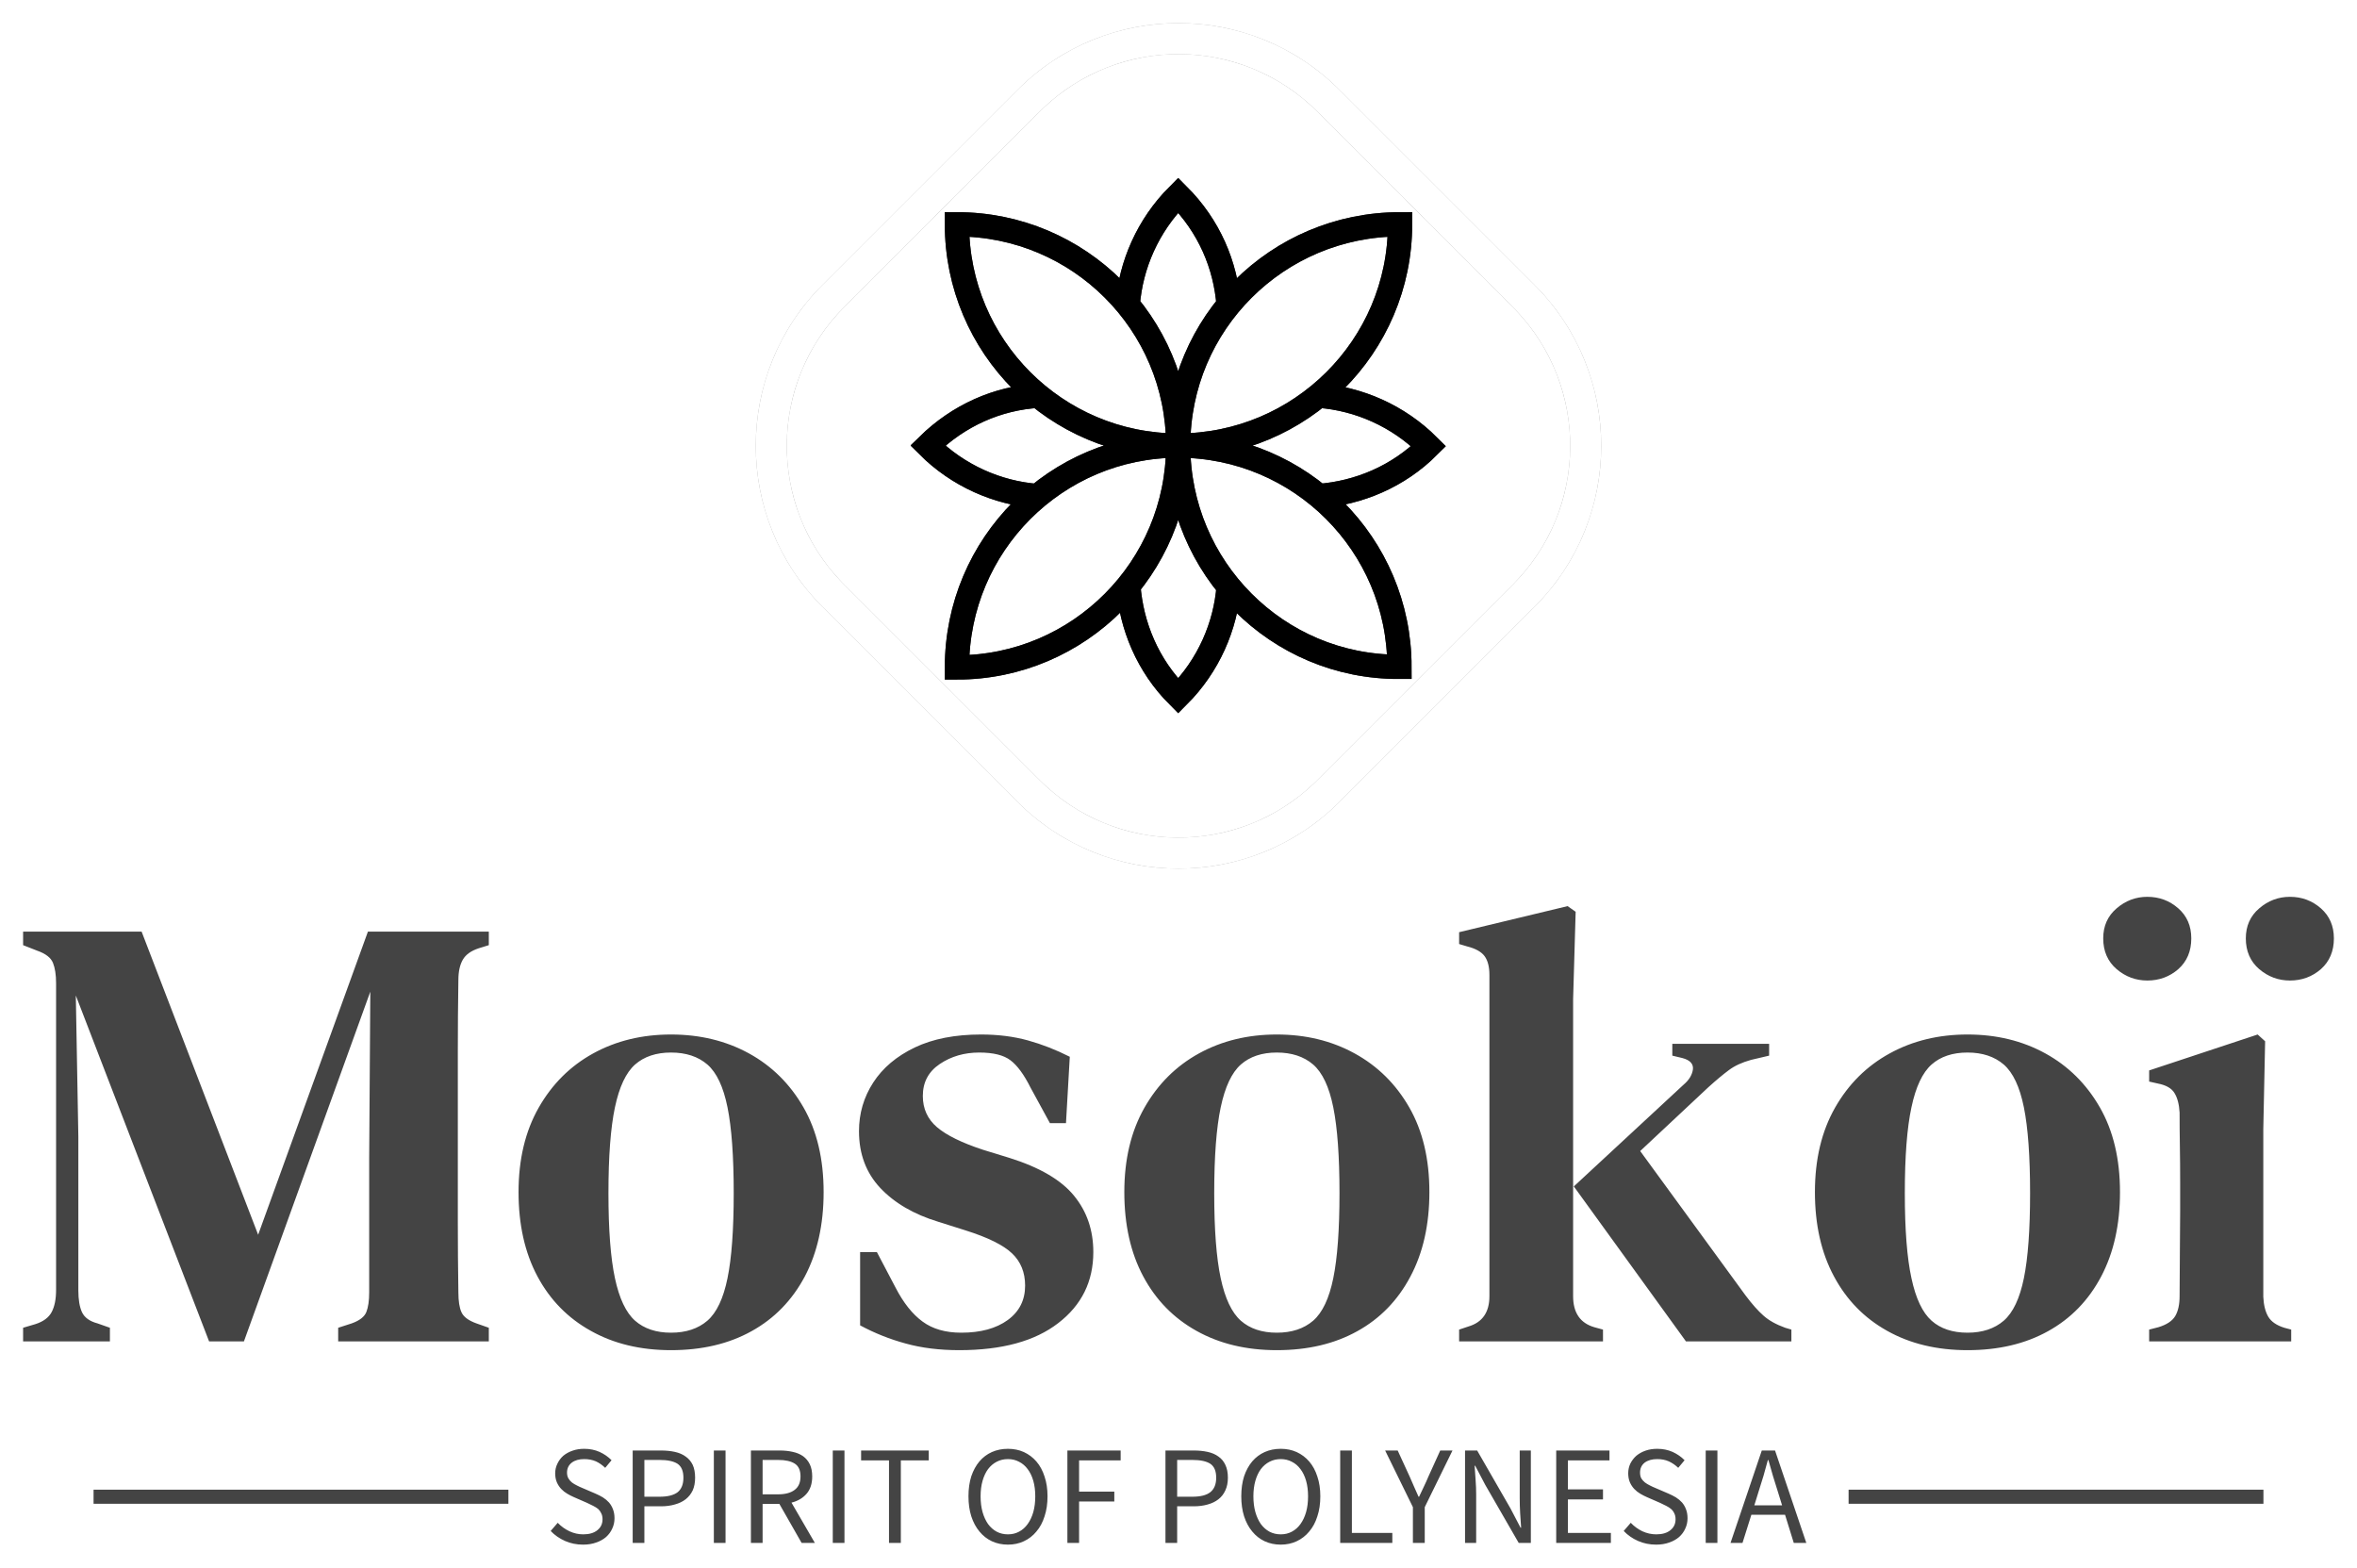 <?xml version="1.0" encoding="UTF-8"?> <svg xmlns="http://www.w3.org/2000/svg" xmlns:xlink="http://www.w3.org/1999/xlink" version="1.0" x="0" y="0" width="2400" height="1596.221" viewBox="86.365 69.375 167.27 111.25" preserveAspectRatio="xMidYMid meet" color-interpolation-filters="sRGB"><g><defs><linearGradient id="92" x1="0%" y1="0%" x2="100%" y2="0%"><stop offset="0%" stop-color="#fa71cd"></stop><stop offset="100%" stop-color="#9b59b6"></stop></linearGradient><linearGradient id="93" x1="0%" y1="0%" x2="100%" y2="0%"><stop offset="0%" stop-color="#f9d423"></stop><stop offset="100%" stop-color="#f83600"></stop></linearGradient><linearGradient id="94" x1="0%" y1="0%" x2="100%" y2="0%"><stop offset="0%" stop-color="#0064d2"></stop><stop offset="100%" stop-color="#1cb0f6"></stop></linearGradient><linearGradient id="95" x1="0%" y1="0%" x2="100%" y2="0%"><stop offset="0%" stop-color="#f00978"></stop><stop offset="100%" stop-color="#3f51b1"></stop></linearGradient><linearGradient id="96" x1="0%" y1="0%" x2="100%" y2="0%"><stop offset="0%" stop-color="#7873f5"></stop><stop offset="100%" stop-color="#ec77ab"></stop></linearGradient><linearGradient id="97" x1="0%" y1="0%" x2="100%" y2="0%"><stop offset="0%" stop-color="#f9d423"></stop><stop offset="100%" stop-color="#e14fad"></stop></linearGradient><linearGradient id="98" x1="0%" y1="0%" x2="100%" y2="0%"><stop offset="0%" stop-color="#009efd"></stop><stop offset="100%" stop-color="#2af598"></stop></linearGradient><linearGradient id="99" x1="0%" y1="0%" x2="100%" y2="0%"><stop offset="0%" stop-color="#ffcc00"></stop><stop offset="100%" stop-color="#00b140"></stop></linearGradient><linearGradient id="100" x1="0%" y1="0%" x2="100%" y2="0%"><stop offset="0%" stop-color="#d51007"></stop><stop offset="100%" stop-color="#ff8177"></stop></linearGradient><linearGradient id="102" x1="0%" y1="0%" x2="100%" y2="0%"><stop offset="0%" stop-color="#a2b6df"></stop><stop offset="100%" stop-color="#0c3483"></stop></linearGradient><linearGradient id="103" x1="0%" y1="0%" x2="100%" y2="0%"><stop offset="0%" stop-color="#7ac5d8"></stop><stop offset="100%" stop-color="#eea2a2"></stop></linearGradient><linearGradient id="104" x1="0%" y1="0%" x2="100%" y2="0%"><stop offset="0%" stop-color="#00ecbc"></stop><stop offset="100%" stop-color="#007adf"></stop></linearGradient><linearGradient id="105" x1="0%" y1="0%" x2="100%" y2="0%"><stop offset="0%" stop-color="#b88746"></stop><stop offset="100%" stop-color="#fdf5a6"></stop></linearGradient></defs><g fill="#444" class="icon-text-wrapper icon-svg-group iconsvg" transform="translate(88.005,71.015)"><g fill="#444" class="iconsvg-imagesvg icon_container" transform="translate(51.995,0)"><rect fill="#444" fill-opacity="0" stroke-width="2" x="0" y="0" width="60" height="60" class="image-rect"></rect><svg viewBox="0 0 60 60" x="0" y="0" width="60" height="60" class="image-svg-svg bn" style="overflow: visible;"><g><g mask="url(#d9e96236-a266-498e-9755-3c4568d867b7)"><svg xmlns="http://www.w3.org/2000/svg" viewBox="0.113 0.113 81.775 81.775" style="overflow: visible;" width="60" height="60" x="0" y="0" filter="url(#gjJ43bY_3pK5F4xWALyFP)"><g transform="scale(1, 1) skewX(0)"><path d="M56.556 6.556l18.888 18.888c8.591 8.591 8.591 22.52 0 31.112L56.556 75.444c-8.591 8.591-22.52 8.591-31.112 0L6.556 56.556c-8.591-8.591-8.591-22.52 0-31.112L25.444 6.556c8.591-8.591 22.52-8.591 31.112 0zm-2.121 2.122c-7.332-7.332-19.164-7.42-26.603-.262l-.267.262L8.678 27.565c-7.332 7.332-7.42 19.164-.262 26.603l.262.267 18.887 18.887c7.332 7.332 19.164 7.42 26.603.262l.267-.262 18.887-18.887c7.332-7.332 7.42-19.164.262-26.603l-.262-.267L54.435 8.678z"></path></g><defs><filter id="gjJ43bY_3pK5F4xWALyFP"><feColorMatrix type="matrix" values="0 0 0 0 0.266 0 0 0 0 0.266 0 0 0 0 0.266 0 0 0 1 0"></feColorMatrix></filter></defs></svg></g><g filter="url(#colors4734088207)"><svg xmlns="http://www.w3.org/2000/svg" viewBox="0 0 88.1 88.1" width="38" height="38" x="11" y="11" class="image-svg-icon"><path d="M7.6 80.5C7.6 60.3 23.9 44 44 44s36.4 16.3 36.4 36.4C60.3 80.5 44 64.1 44 44S60.3 7.6 80.5 7.6C80.5 27.7 64.1 44 44 44S7.6 27.7 7.6 7.6C27.7 7.6 44 23.9 44 44S27.7 80.5 7.6 80.5zm44.7-59.6c-.5-6.6-3.2-13-8.3-18.1-5 5-7.8 11.5-8.3 18M21 35.8C14.3 36.2 7.9 39 2.8 44c5 5 11.5 7.8 18 8.3m15 14.8c.5 6.6 3.2 13.1 8.2 18.1 5-5 7.8-11.5 8.3-18m14.8-14.9c6.6-.5 13.1-3.2 18.1-8.2-5-5-11.5-7.8-18-8.3" fill="none" stroke="#333" stroke-width="4" stroke-miterlimit="10"></path></svg></g></g><mask id="d9e96236-a266-498e-9755-3c4568d867b7"><g fill="white"><svg xmlns="http://www.w3.org/2000/svg" viewBox="0.113 0.113 81.775 81.775" style="overflow: visible;" width="60" height="60" x="0" y="0"><g transform="scale(1, 1) skewX(0)"><path d="M56.556 6.556l18.888 18.888c8.591 8.591 8.591 22.52 0 31.112L56.556 75.444c-8.591 8.591-22.52 8.591-31.112 0L6.556 56.556c-8.591-8.591-8.591-22.52 0-31.112L25.444 6.556c8.591-8.591 22.52-8.591 31.112 0zm-2.121 2.122c-7.332-7.332-19.164-7.42-26.603-.262l-.267.262L8.678 27.565c-7.332 7.332-7.42 19.164-.262 26.603l.262.267 18.887 18.887c7.332 7.332 19.164 7.42 26.603.262l.267-.262 18.887-18.887c7.332-7.332 7.42-19.164.262-26.603l-.262-.267L54.435 8.678z"></path></g><defs></defs></svg></g><g fill="black" filter="url(#680e3c26-ef23-4ed5-9afa-eba9a34dd066)"><svg xmlns="http://www.w3.org/2000/svg" viewBox="0 0 88.1 88.1" width="38" height="38" x="11" y="11" class="image-svg-icon"><path d="M7.6 80.5C7.6 60.3 23.9 44 44 44s36.4 16.3 36.4 36.4C60.3 80.5 44 64.1 44 44S60.3 7.6 80.5 7.6C80.5 27.7 64.1 44 44 44S7.6 27.7 7.6 7.6C27.7 7.6 44 23.9 44 44S27.7 80.5 7.6 80.5zm44.7-59.6c-.5-6.6-3.2-13-8.3-18.1-5 5-7.8 11.5-8.3 18M21 35.8C14.3 36.2 7.9 39 2.8 44c5 5 11.5 7.8 18 8.3m15 14.8c.5 6.6 3.2 13.1 8.2 18.1 5-5 7.8-11.5 8.3-18m14.8-14.9c6.6-.5 13.1-3.2 18.1-8.2-5-5-11.5-7.8-18-8.3" fill="none" stroke="black" stroke-width="4" stroke-miterlimit="10"></path></svg></g><defs><filter id="680e3c26-ef23-4ed5-9afa-eba9a34dd066"><feGaussianBlur in="SourceGraphic" stdDeviation="1.26"></feGaussianBlur><feComponentTransfer><feFuncA type="discrete"></feFuncA></feComponentTransfer></filter></defs></mask></svg><defs><filter id="colors4734088207"><feColorMatrix type="matrix" values="0 0 0 0 0.266 0 0 0 0 0.266 0 0 0 0 0.266 0 0 0 1 0" class="icon-feColorMatrix "></feColorMatrix></filter><filter id="colorsf9622904172"><feColorMatrix type="matrix" values="0 0 0 0 0.996 0 0 0 0 0.996 0 0 0 0 0.996 0 0 0 1 0" class="icon-fecolormatrix"></feColorMatrix></filter><filter id="colorsb5458291791"><feColorMatrix type="matrix" values="0 0 0 0 0 0 0 0 0 0 0 0 0 0 0 0 0 0 1 0" class="icon-fecolormatrix"></feColorMatrix></filter></defs></g><g transform="translate(0,62)"><g fill-rule="" class="tp-name iconsvg-namesvg" transform="translate(0,0)"><g transform="scale(1)"><g><path d="M7.08 0L0.92 0 0.92-0.97 1.8-1.23Q2.64-1.5 2.95-2.09 3.26-2.68 3.26-3.65L3.26-3.65 3.26-25.43Q3.26-26.31 3.04-26.86 2.82-27.41 1.94-27.72L1.94-27.72 0.92-28.12 0.92-29.08 9.33-29.08 17.6-7.57 25.39-29.08 33.97-29.08 33.97-28.12 33.26-27.9Q32.43-27.63 32.12-27.08 31.81-26.53 31.81-25.65L31.81-25.65Q31.77-23.1 31.77-20.57 31.77-18.04 31.77-15.44L31.77-15.44 31.77-13.64Q31.77-11.09 31.77-8.54 31.77-5.98 31.81-3.48L31.81-3.48Q31.81-2.55 32.03-2.07 32.25-1.58 33.09-1.28L33.09-1.28 33.97-0.97 33.97 0 23.28 0 23.28-0.97 24.24-1.28Q25.08-1.58 25.28-2.09 25.48-2.6 25.48-3.48L25.48-3.48 25.48-13.02 25.56-24.82 16.59 0 14.12 0 4.66-24.55 4.84-14.52 4.84-3.61Q4.84-2.64 5.1-2.07 5.37-1.5 6.2-1.28L6.2-1.28 7.08-0.97 7.08 0ZM46.9 0.62L46.9 0.62Q43.65 0.62 41.21-0.75 38.76-2.11 37.42-4.62 36.08-7.13 36.08-10.6L36.08-10.6Q36.08-14.08 37.51-16.59 38.94-19.1 41.38-20.44 43.82-21.78 46.9-21.78L46.9-21.78Q49.98-21.78 52.43-20.44 54.87-19.1 56.3-16.61 57.73-14.12 57.73-10.6L57.73-10.6Q57.73-7.13 56.39-4.6 55.04-2.07 52.62-0.73 50.2 0.62 46.9 0.62ZM46.9-0.62L46.9-0.62Q48.49-0.62 49.48-1.47 50.47-2.33 50.91-4.49 51.35-6.64 51.35-10.52L51.35-10.52Q51.35-14.43 50.91-16.61 50.47-18.79 49.48-19.65 48.49-20.5 46.9-20.5L46.9-20.5Q45.32-20.5 44.35-19.65 43.38-18.79 42.92-16.61 42.46-14.43 42.46-10.52L42.46-10.52Q42.46-6.64 42.92-4.49 43.38-2.33 44.35-1.47 45.32-0.62 46.9-0.62ZM67.36 0.62L67.36 0.62Q65.25 0.62 63.56 0.15 61.86-0.31 60.32-1.14L60.32-1.14 60.32-6.34 61.51-6.34 62.83-3.83Q63.67-2.2 64.75-1.41 65.82-0.62 67.5-0.62L67.5-0.62Q69.56-0.62 70.8-1.52 72.03-2.42 72.03-3.96L72.03-3.96Q72.03-5.37 71.1-6.25 70.18-7.13 67.8-7.88L67.8-7.88 65.87-8.49Q63.27-9.28 61.75-10.89 60.24-12.5 60.24-14.92L60.24-14.92Q60.24-16.81 61.25-18.37 62.26-19.93 64.2-20.86 66.13-21.78 68.9-21.78L68.9-21.78Q70.71-21.78 72.23-21.36 73.74-20.94 75.2-20.2L75.2-20.2 74.93-15.49 73.79-15.49 72.42-18Q71.72-19.4 70.99-19.95 70.27-20.5 68.77-20.5L68.77-20.5Q67.19-20.5 65.98-19.69 64.77-18.88 64.77-17.42L64.77-17.42Q64.77-16.06 65.78-15.2 66.79-14.34 69.04-13.6L69.04-13.6 70.93-13.02Q74.14-12.01 75.5-10.34 76.87-8.67 76.87-6.34L76.87-6.34Q76.87-3.21 74.38-1.3 71.9 0.62 67.36 0.62ZM89.89 0.62L89.89 0.62Q86.64 0.62 84.19-0.75 81.75-2.11 80.41-4.62 79.07-7.13 79.07-10.6L79.07-10.6Q79.07-14.08 80.5-16.59 81.93-19.1 84.37-20.44 86.81-21.78 89.89-21.78L89.89-21.78Q92.97-21.78 95.41-20.44 97.86-19.1 99.29-16.61 100.72-14.12 100.72-10.6L100.72-10.6Q100.72-7.13 99.37-4.6 98.03-2.07 95.61-0.73 93.19 0.62 89.89 0.62ZM89.89-0.62L89.89-0.62Q91.48-0.62 92.47-1.47 93.46-2.33 93.9-4.49 94.34-6.64 94.34-10.52L94.34-10.52Q94.34-14.43 93.9-16.61 93.46-18.79 92.47-19.65 91.48-20.5 89.89-20.5L89.89-20.5Q88.31-20.5 87.34-19.65 86.37-18.79 85.91-16.61 85.45-14.43 85.45-10.52L85.45-10.52Q85.45-6.64 85.91-4.49 86.37-2.33 87.34-1.47 88.31-0.62 89.89-0.62ZM113.04 0L102.83 0 102.83-0.84 103.49-1.06Q104.98-1.5 104.98-3.21L104.98-3.21 104.98-26Q104.98-26.88 104.63-27.35 104.28-27.81 103.4-28.03L103.4-28.03 102.83-28.2 102.83-29.04 110.53-30.89 111.1-30.49 110.92-24.29 110.92-3.21Q110.92-1.45 112.42-1.01L112.42-1.01 113.04-0.84 113.04 0ZM126.41 0L118.93 0 110.97-11 118.76-18.22Q119.33-18.7 119.42-19.29 119.5-19.89 118.67-20.11L118.67-20.11 117.96-20.28 117.96-21.12 124.83-21.12 124.83-20.28 123.55-19.98Q122.58-19.71 121.97-19.25 121.35-18.79 120.52-18.04L120.52-18.04 115.68-13.51 123.16-3.26Q123.86-2.33 124.43-1.83 125-1.32 125.97-0.97L125.97-0.97 126.41-0.84 126.41 0ZM138.91 0.62L138.91 0.62Q135.65 0.62 133.21-0.75 130.77-2.11 129.43-4.62 128.08-7.13 128.08-10.6L128.08-10.6Q128.08-14.08 129.51-16.59 130.94-19.1 133.39-20.44 135.83-21.78 138.91-21.78L138.91-21.78Q141.99-21.78 144.43-20.44 146.87-19.1 148.3-16.61 149.73-14.12 149.73-10.6L149.73-10.6Q149.73-7.13 148.39-4.6 147.05-2.07 144.63-0.73 142.21 0.62 138.91 0.62ZM138.91-0.62L138.91-0.62Q140.49-0.62 141.48-1.47 142.47-2.33 142.91-4.49 143.35-6.64 143.35-10.52L143.35-10.52Q143.35-14.43 142.91-16.61 142.47-18.79 141.48-19.65 140.49-20.5 138.91-20.5L138.91-20.5Q137.32-20.5 136.36-19.65 135.39-18.79 134.93-16.61 134.46-14.43 134.46-10.52L134.46-10.52Q134.46-6.64 134.93-4.49 135.39-2.33 136.36-1.47 137.32-0.62 138.91-0.62ZM161.88 0L151.8 0 151.8-0.84 152.46-1.01Q153.34-1.28 153.65-1.8 153.96-2.33 153.96-3.21L153.96-3.21Q153.96-4.71 153.98-6.36 154-8.01 154-9.24L154-9.24 154-11.31Q154-12.67 153.98-13.84 153.96-15 153.96-16.24L153.96-16.24Q153.91-17.12 153.6-17.62 153.3-18.13 152.42-18.3L152.42-18.3 151.8-18.44 151.8-19.23 159.5-21.78 160.03-21.3 159.9-15.05 159.9-3.17Q159.94-2.29 160.25-1.76 160.56-1.23 161.39-0.97L161.39-0.97 161.88-0.84 161.88 0ZM161.79-25.61L161.79-25.61Q160.56-25.61 159.61-26.42 158.66-27.24 158.66-28.6L158.66-28.6Q158.66-29.92 159.61-30.73 160.56-31.55 161.79-31.55L161.79-31.55Q163.06-31.55 163.99-30.73 164.91-29.92 164.91-28.6L164.91-28.6Q164.91-27.24 163.99-26.42 163.06-25.61 161.79-25.61ZM151.67-25.61L151.67-25.61Q150.44-25.61 149.49-26.42 148.54-27.24 148.54-28.6L148.54-28.6Q148.54-29.92 149.49-30.73 150.44-31.55 151.67-31.55L151.67-31.55Q152.94-31.55 153.87-30.73 154.79-29.92 154.79-28.6L154.79-28.6Q154.79-27.24 153.87-26.42 152.94-25.61 151.67-25.61Z" transform="translate(-0.92, 31.55)"></path></g></g></g><g fill-rule="" class="tp-slogan iconsvg-slogansvg" fill="#444" transform="translate(5,39.17)"><rect x="0" height="1" y="2.9" width="29.44"></rect><rect height="1" y="2.9" width="29.44" x="124.55"></rect><g transform="translate(32.44,0)"><g transform="scale(1)"><path d="M0.42-0.85L0.92-1.43Q1.27-1.06 1.75-0.83Q2.22-0.61 2.73-0.61L2.73-0.61Q3.38-0.61 3.74-0.91Q4.10-1.20 4.10-1.68L4.10-1.68Q4.10-1.93 4.01-2.10Q3.93-2.28 3.79-2.41Q3.64-2.53 3.44-2.63Q3.24-2.73 3.01-2.84L3.01-2.84L2.07-3.25Q1.84-3.35 1.60-3.49Q1.36-3.63 1.17-3.83Q0.98-4.03 0.86-4.30Q0.74-4.58 0.74-4.94L0.74-4.94Q0.74-5.31 0.90-5.63Q1.05-5.95 1.32-6.19Q1.60-6.42 1.98-6.55Q2.35-6.68 2.80-6.68L2.80-6.68Q3.39-6.68 3.89-6.46Q4.39-6.23 4.74-5.87L4.74-5.87L4.29-5.33Q3.99-5.62 3.63-5.79Q3.26-5.95 2.80-5.95L2.80-5.95Q2.25-5.95 1.92-5.70Q1.58-5.44 1.58-4.99L1.58-4.99Q1.58-4.75 1.68-4.58Q1.77-4.42 1.93-4.29Q2.09-4.17 2.28-4.08Q2.47-3.98 2.67-3.90L2.67-3.90L3.60-3.50Q3.88-3.38 4.13-3.23Q4.38-3.07 4.56-2.87Q4.74-2.66 4.84-2.39Q4.95-2.11 4.95-1.75L4.95-1.75Q4.95-1.36 4.79-1.02Q4.64-0.68 4.35-0.42Q4.06-0.17 3.65-0.03Q3.24 0.12 2.72 0.12L2.72 0.12Q2.03 0.12 1.44-0.14Q0.85-0.40 0.42-0.85L0.42-0.85ZM6.24 0L6.24-6.56L8.25-6.56Q8.79-6.56 9.24-6.46Q9.69-6.36 10.00-6.13Q10.32-5.91 10.50-5.54Q10.67-5.17 10.67-4.63L10.67-4.63Q10.67-4.11 10.50-3.73Q10.32-3.35 10-3.10Q9.68-2.85 9.23-2.73Q8.79-2.60 8.25-2.60L8.25-2.60L7.07-2.60L7.07 0L6.24 0ZM7.07-3.28L8.15-3.28Q9.01-3.28 9.43-3.60Q9.84-3.93 9.84-4.63L9.84-4.63Q9.84-5.34 9.42-5.62Q9-5.89 8.15-5.89L8.15-5.89L7.07-5.89L7.07-3.28ZM12 0L12-6.56L12.83-6.56L12.83 0L12 0ZM15.46-5.89L15.46-3.45L16.56-3.45Q17.33-3.45 17.74-3.77Q18.15-4.08 18.15-4.72L18.15-4.72Q18.15-5.37 17.74-5.63Q17.33-5.89 16.56-5.89L16.56-5.89L15.46-5.89ZM19.17 0L18.23 0L16.65-2.77L15.46-2.77L15.46 0L14.63 0L14.63-6.56L16.68-6.56Q17.18-6.56 17.61-6.46Q18.03-6.37 18.34-6.15Q18.64-5.93 18.81-5.58Q18.98-5.23 18.98-4.72L18.98-4.72Q18.98-3.95 18.58-3.49Q18.18-3.03 17.51-2.86L17.51-2.86L19.17 0ZM20.44 0L20.44-6.56L21.27-6.56L21.27 0L20.44 0ZM24.43 0L24.43-5.86L22.45-5.86L22.45-6.56L27.25-6.56L27.25-5.86L25.27-5.86L25.27 0L24.43 0ZM32.87 0.12L32.87 0.12Q32.25 0.12 31.73-0.12Q31.22-0.36 30.85-0.81Q30.48-1.25 30.27-1.89Q30.07-2.52 30.07-3.31L30.07-3.31Q30.07-4.10 30.27-4.73Q30.48-5.35 30.85-5.79Q31.22-6.22 31.73-6.45Q32.25-6.68 32.87-6.68L32.87-6.68Q33.49-6.68 34.00-6.45Q34.52-6.21 34.89-5.78Q35.27-5.34 35.47-4.71Q35.68-4.09 35.68-3.31L35.68-3.31Q35.68-2.52 35.47-1.89Q35.27-1.25 34.89-0.81Q34.52-0.36 34.00-0.12Q33.49 0.12 32.87 0.12ZM32.87-0.61L32.87-0.61Q33.31-0.61 33.66-0.80Q34.02-0.99 34.27-1.34Q34.53-1.70 34.67-2.19Q34.81-2.69 34.81-3.31L34.81-3.31Q34.81-3.92 34.67-4.41Q34.53-4.90 34.27-5.24Q34.02-5.58 33.66-5.76Q33.31-5.95 32.87-5.95L32.87-5.95Q32.43-5.95 32.07-5.76Q31.72-5.58 31.46-5.24Q31.21-4.90 31.07-4.41Q30.93-3.92 30.93-3.31L30.93-3.31Q30.93-2.69 31.07-2.19Q31.21-1.70 31.46-1.34Q31.72-0.99 32.07-0.80Q32.43-0.61 32.87-0.61ZM37.09 0L37.09-6.56L40.87-6.56L40.87-5.86L37.92-5.86L37.92-3.64L40.42-3.64L40.42-2.94L37.92-2.94L37.92 0L37.09 0ZM44.05 0L44.05-6.56L46.06-6.56Q46.60-6.56 47.05-6.46Q47.50-6.36 47.81-6.13Q48.13-5.91 48.30-5.54Q48.48-5.17 48.48-4.63L48.48-4.63Q48.48-4.11 48.30-3.73Q48.13-3.35 47.81-3.10Q47.49-2.85 47.05-2.73Q46.60-2.60 46.06-2.60L46.06-2.60L44.88-2.60L44.88 0L44.05 0ZM44.88-3.28L45.96-3.28Q46.82-3.28 47.23-3.60Q47.65-3.93 47.65-4.63L47.65-4.63Q47.65-5.34 47.23-5.62Q46.81-5.89 45.96-5.89L45.96-5.89L44.88-5.89L44.88-3.28ZM52.23 0.12L52.23 0.12Q51.61 0.12 51.09-0.12Q50.58-0.36 50.21-0.81Q49.84-1.25 49.63-1.89Q49.43-2.52 49.43-3.31L49.43-3.31Q49.43-4.10 49.63-4.73Q49.84-5.35 50.21-5.79Q50.58-6.22 51.09-6.45Q51.61-6.68 52.23-6.68L52.23-6.68Q52.85-6.68 53.36-6.45Q53.88-6.21 54.25-5.78Q54.63-5.34 54.83-4.71Q55.04-4.09 55.04-3.31L55.04-3.31Q55.04-2.52 54.83-1.89Q54.63-1.25 54.25-0.81Q53.88-0.36 53.36-0.12Q52.85 0.12 52.23 0.12ZM52.23-0.61L52.23-0.61Q52.67-0.61 53.02-0.80Q53.38-0.99 53.63-1.34Q53.89-1.70 54.03-2.19Q54.17-2.69 54.17-3.31L54.17-3.31Q54.17-3.92 54.03-4.41Q53.89-4.90 53.63-5.24Q53.38-5.58 53.02-5.76Q52.67-5.95 52.23-5.95L52.23-5.95Q51.79-5.95 51.43-5.76Q51.08-5.58 50.82-5.24Q50.57-4.90 50.43-4.41Q50.29-3.92 50.29-3.31L50.29-3.31Q50.29-2.69 50.43-2.19Q50.57-1.70 50.82-1.34Q51.08-0.99 51.43-0.80Q51.79-0.61 52.23-0.61ZM56.45 0L56.45-6.56L57.28-6.56L57.28-0.71L60.15-0.71L60.15 0L56.45 0ZM61.61 0L61.61-2.54L59.64-6.56L60.53-6.56L61.38-4.71Q61.54-4.35 61.69-4Q61.84-3.65 62.01-3.28L62.01-3.28L62.05-3.28Q62.22-3.65 62.39-4Q62.56-4.35 62.71-4.71L62.71-4.71L63.55-6.56L64.42-6.56L62.45-2.54L62.45 0L61.61 0ZM65.31 0L65.31-6.56L66.17-6.56L68.54-2.44L69.25-1.08L69.29-1.08Q69.26-1.58 69.22-2.12Q69.19-2.65 69.19-3.17L69.19-3.17L69.19-6.56L69.98-6.56L69.98 0L69.12 0L66.74-4.13L66.03-5.48L65.99-5.48Q66.03-4.98 66.06-4.46Q66.10-3.95 66.10-3.43L66.10-3.43L66.10 0L65.31 0ZM71.78 0L71.78-6.56L75.56-6.56L75.56-5.86L72.61-5.86L72.61-3.80L75.10-3.80L75.10-3.09L72.61-3.09L72.61-0.71L75.66-0.71L75.66 0L71.78 0ZM76.57-0.85L77.07-1.43Q77.42-1.06 77.89-0.83Q78.37-0.61 78.88-0.61L78.88-0.61Q79.53-0.61 79.89-0.91Q80.25-1.20 80.25-1.68L80.25-1.68Q80.25-1.93 80.16-2.10Q80.08-2.28 79.93-2.41Q79.79-2.53 79.59-2.63Q79.39-2.73 79.16-2.84L79.16-2.84L78.22-3.25Q77.99-3.35 77.75-3.49Q77.51-3.63 77.32-3.83Q77.13-4.03 77.01-4.30Q76.89-4.58 76.89-4.94L76.89-4.94Q76.89-5.31 77.04-5.63Q77.20-5.95 77.47-6.19Q77.75-6.42 78.12-6.55Q78.50-6.68 78.95-6.68L78.95-6.68Q79.54-6.68 80.04-6.46Q80.54-6.23 80.89-5.87L80.89-5.87L80.44-5.33Q80.14-5.62 79.77-5.79Q79.41-5.95 78.95-5.95L78.95-5.95Q78.40-5.95 78.06-5.70Q77.73-5.44 77.73-4.99L77.73-4.99Q77.73-4.75 77.82-4.58Q77.92-4.42 78.08-4.29Q78.24-4.17 78.43-4.08Q78.62-3.98 78.82-3.90L78.82-3.90L79.75-3.50Q80.03-3.38 80.28-3.23Q80.53-3.07 80.71-2.87Q80.89-2.66 80.99-2.39Q81.10-2.11 81.10-1.75L81.10-1.75Q81.10-1.36 80.94-1.02Q80.79-0.68 80.50-0.42Q80.21-0.17 79.80-0.03Q79.39 0.12 78.87 0.12L78.87 0.12Q78.18 0.12 77.59-0.14Q77.00-0.40 76.57-0.85L76.57-0.85ZM82.39 0L82.39-6.56L83.22-6.56L83.22 0L82.39 0ZM85.84-2.67L87.81-2.67L87.50-3.67Q87.32-4.22 87.16-4.76Q87.00-5.31 86.84-5.88L86.84-5.88L86.80-5.88Q86.65-5.31 86.49-4.76Q86.33-4.22 86.15-3.67L86.15-3.67L85.84-2.67ZM88.64 0L88.02-2L85.63-2L85.00 0L84.15 0L86.37-6.56L87.31-6.56L89.53 0L88.64 0Z" transform="translate(-0.42, 6.68)"></path></g></g></g></g></g><defs></defs></g></svg> 